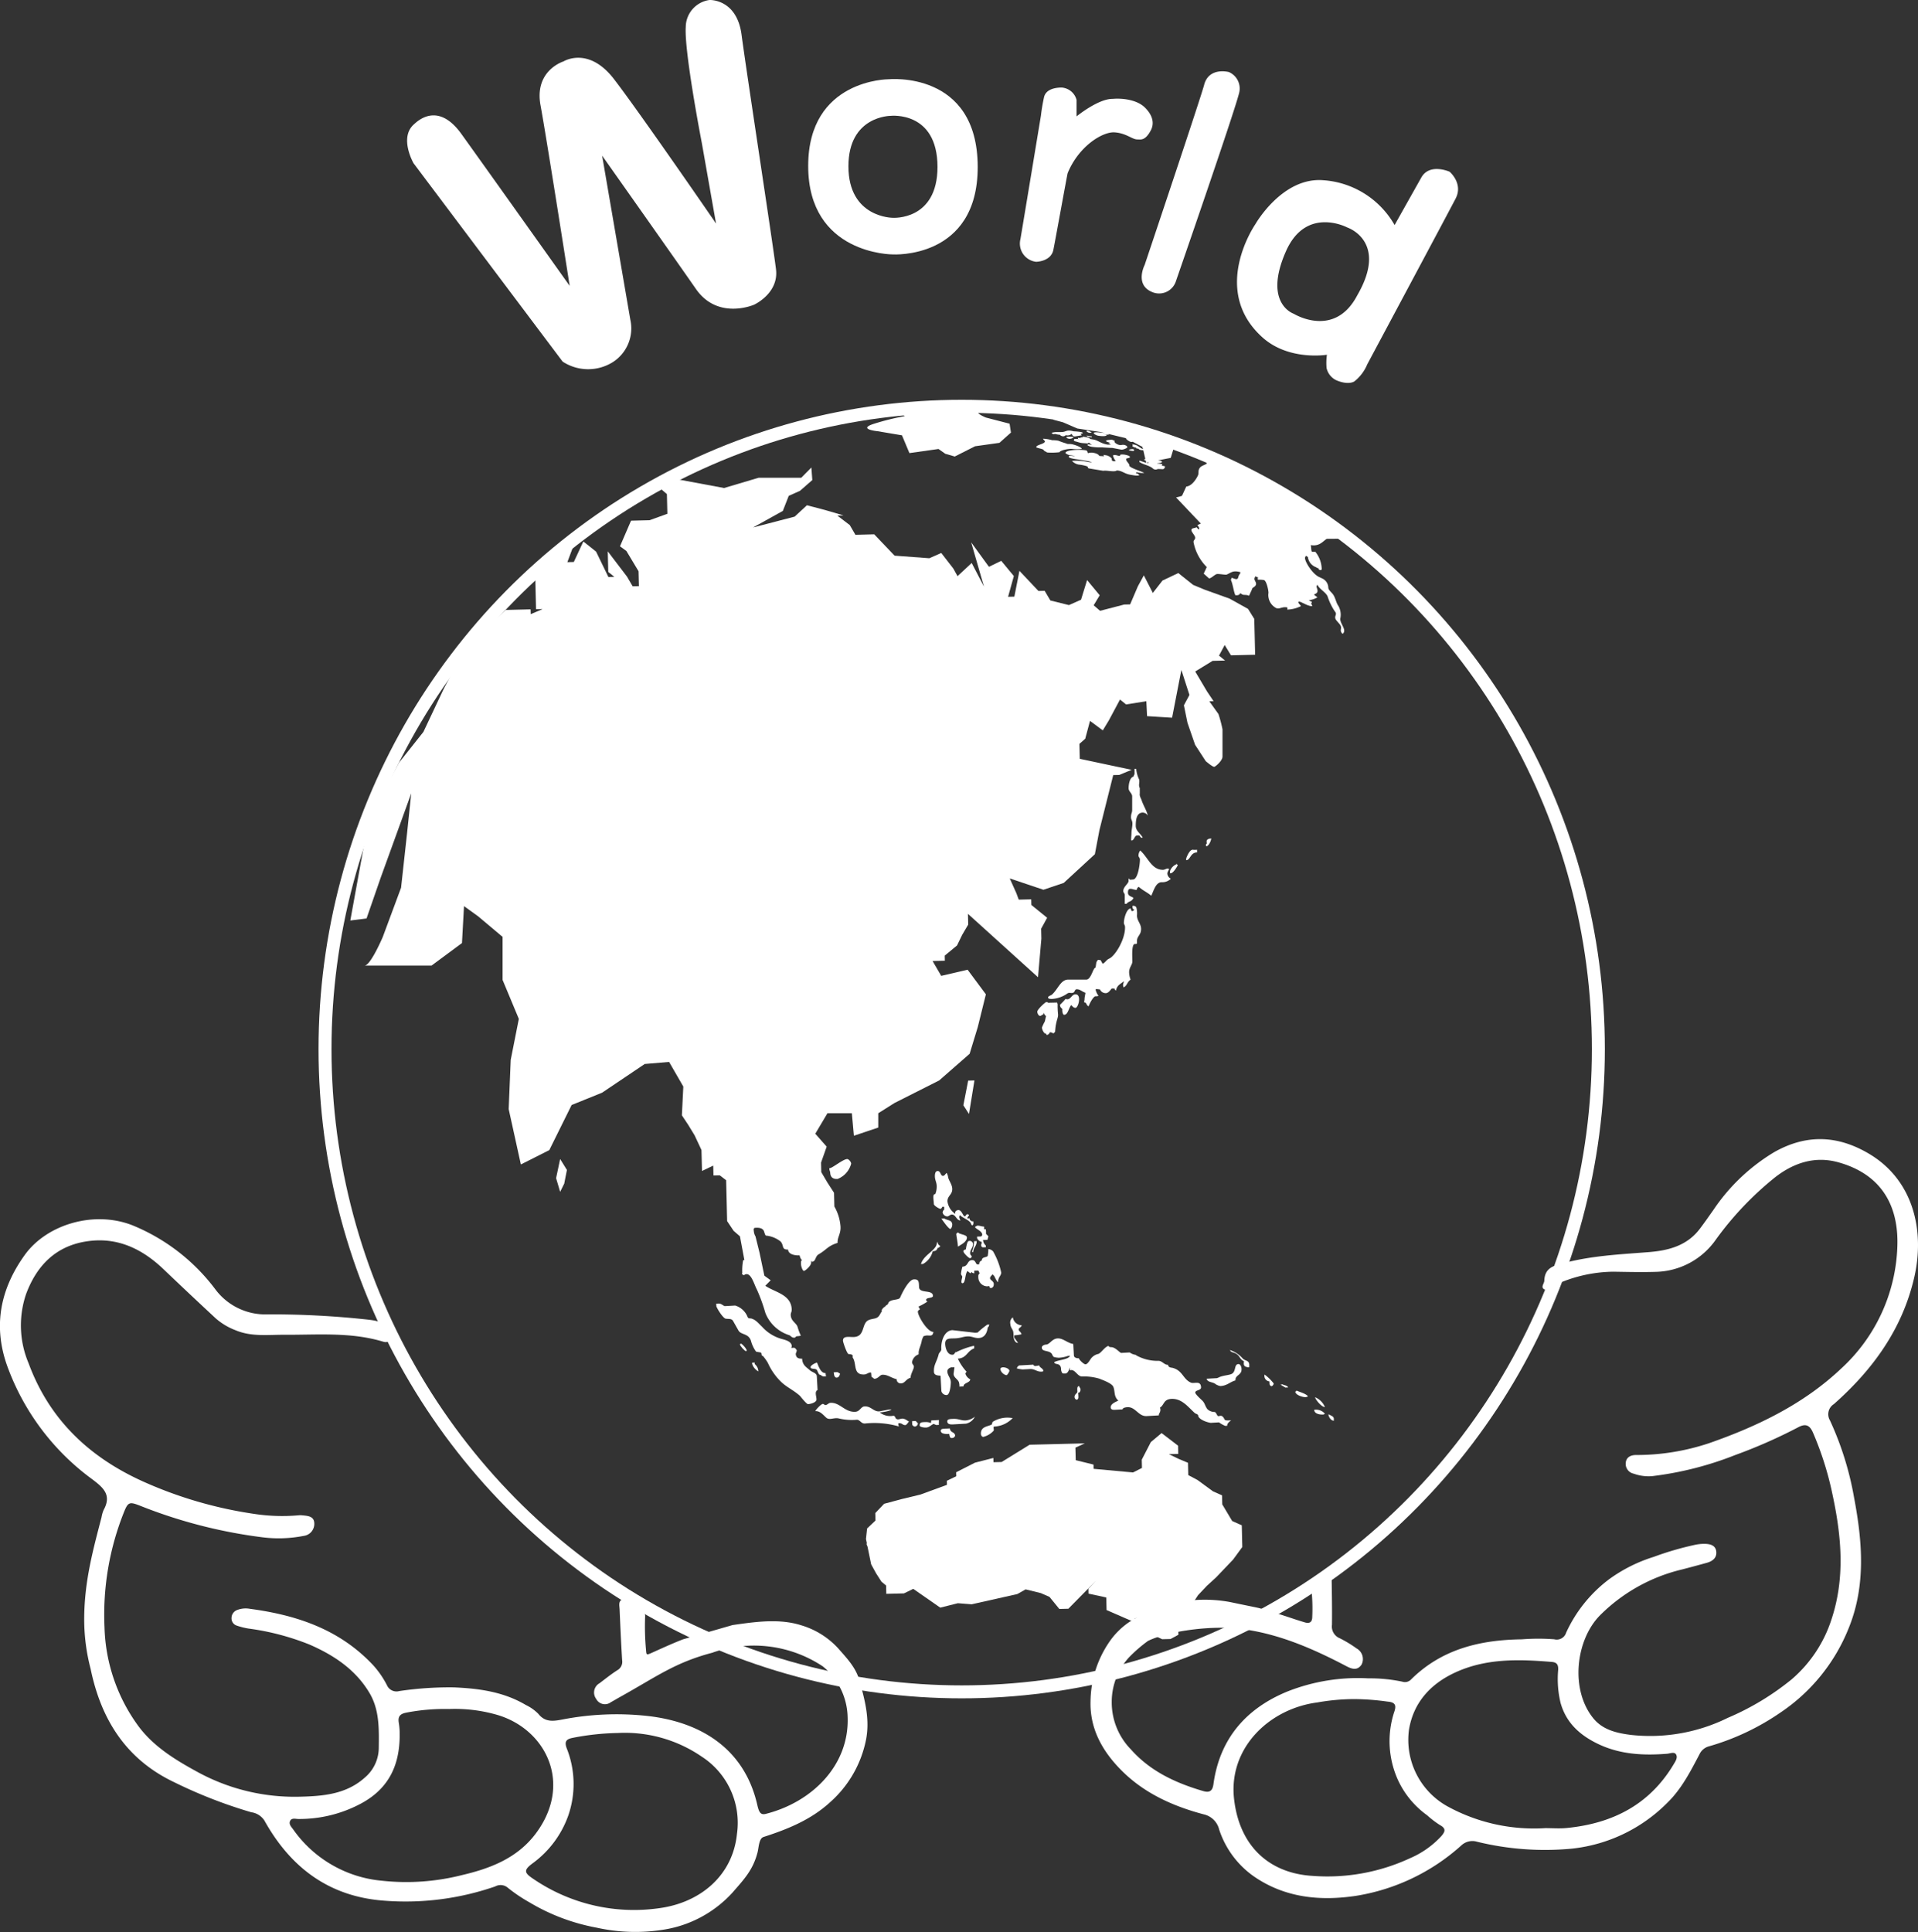<svg xmlns="http://www.w3.org/2000/svg" xmlns:xlink="http://www.w3.org/1999/xlink" width="296" height="298.135" viewBox="0 0 296 298.135">
  <rect x="0" y="0" width="296" height="298.135" fill="#333333" stroke="none"/>
  <defs>
    <clipPath id="clip-path">
      <ellipse id="SVGID" cx="98.257" cy="99.191" rx="98.257" ry="99.191" fill="#fff"/>
    </clipPath>
  </defs>
  <g id="グループ_35" data-name="グループ 35" transform="translate(735 -309.655)">
    <path id="パス_2" data-name="パス 2" d="M364.562,257.473" transform="translate(-982.587 179.246)" fill="#5c5956"/>
    <g id="グループ_1" data-name="グループ 1" transform="translate(-672.171 309.655)">
      <path id="パス_3" data-name="パス 3" d="M404.824,62.066C404.844,76.4,391.7,75.58,391.7,75.58s-13.036.034-13.036-13.651c0-13.411,12.415-13.377,12.415-13.377S404.8,47.165,404.824,62.066Zm-13.43-7.871s-6.522-.02-6.522,7.786c0,7.965,6.848,7.946,6.848,7.946s6.905.48,6.9-7.865C398.6,53.388,391.394,54.195,391.394,54.195Z" transform="translate(-316.766 -36.32)" fill="#fff"/>
      <path id="パス_4" data-name="パス 4" d="M481.958,48.328c-.206,1.082-9.208,27.9-9.208,27.9s-1.558,3.012,1.087,4.146a2.72,2.72,0,0,0,3.7-1.535s9.38-27.064,9.823-29.289a2.762,2.762,0,0,0-1.615-3.092S482.748,45.648,481.958,48.328Z" transform="translate(-358.927 -35.34)" fill="#fff"/>
      <path id="パス_5" data-name="パス 5" d="M527.491,75.088c1.288-2.289,4.375-.89,4.375-.89s2.114,1.792.939,4.1c-.8,1.569-13.663,25.631-13.663,25.631a6.5,6.5,0,0,1-1.993,2.628c-1.133.624-2.851-.223-2.851-.223a2.748,2.748,0,0,1-1.426-1.838,8.928,8.928,0,0,1,.052-2.061s-5.854.983-9.93-2.662c-8.177-7.318-1.11-17.488-1.11-17.488s4.134-7.3,10.49-6.78a13.733,13.733,0,0,1,10.994,6.917ZM506.6,86.472c-3.573,8.085,1.214,9.643,1.214,9.643s6.276,3.894,9.8-2.863c4.833-8.337-1.523-10.445-1.523-10.445S509.726,79.4,506.6,86.472Z" transform="translate(-370.973 -47.693)" fill="#fff"/>
      <path id="パス_6" data-name="パス 6" d="M441.357,55.251s-2.628,15.9-3.161,19.045a2.831,2.831,0,0,0,2.428,3.5s2.3-.031,2.657-1.855c.291-1.409,2.082-11.355,2.2-11.819,1.718-4.192,5.409-6.423,7.24-6.3s2.712,1.1,3.513,1.089c.473-.009,1.191.279,2.074-1.382s-.432-3.083-.939-3.573c-1.169-1.129-3.333-1.443-4.947-1.3-2.234-.026-5.566,2.7-5.566,2.7V52.806a2.56,2.56,0,0,0-2.3-1.9c-1.135,0-2.439.324-2.714,1.469A28.673,28.673,0,0,0,441.357,55.251Z" transform="translate(-343.544 -37.396)" fill="#fff"/>
      <path id="パス_7" data-name="パス 7" d="M296.159,50.345S308.25,67.469,310.624,70.9c3.39,4.9,8.979,2.451,8.979,2.451s3.848-1.741,3.389-5.474c-.494-4.03-4.581-30.624-5.314-36.19s-4.947-5.36-4.947-5.36a4.248,4.248,0,0,0-3.665,4.169c-.252,3.825,2.474,17.866,2.474,17.866l2.2,12.46s-11.807-17.178-15.759-22.3-7.787-2.714-7.787-2.714-4.532,1.386-3.543,6.757,4.5,27.875,4.5,27.875S278.076,52.052,274.434,46.99s-6.78-1.956-7.329-1.466c-2.314,2.061-.046,6-.046,6l23,30.6a7.187,7.187,0,0,0,7.751.084,6.177,6.177,0,0,0,2.7-6.56Z" transform="translate(-266.064 -26.328)" fill="#fff"/>
    </g>
    <ellipse id="楕円形_1" data-name="楕円形 1" cx="98.257" cy="99.191" rx="98.257" ry="99.191" transform="translate(-684.841 372.349)" fill="none" stroke="#fff" stroke-width="2"/>
    <g id="グループ_4" data-name="グループ 4" transform="translate(-684.814 372.349)">
      <g id="グループ_3" data-name="グループ 3" clip-path="url(#clip-path)">
        <g id="グループ_2" data-name="グループ 2" transform="translate(3.877 -1.424)">
          <path id="パス_8" data-name="パス 8" d="M479.72,481.626l-6.212.154,1.138.6.033,1.318,1.293.593,1.293-.032,1.211-.656-.017-.659,1.293-.032Z" transform="translate(-350.679 -292.611)" fill="#fff"/>
          <path id="パス_9" data-name="パス 9" d="M422.174,333.455l.867,1.345.842-5.176-.968.024Z" transform="translate(-327.564 -224.167)" fill="#fff"/>
          <path id="パス_10" data-name="パス 10" d="M452.834,442.845l-1.483-.666-1.529-2.567-.034-1.395-1.408-.624-2.393-1.752-1.411-.746-.047-1.9-1.483-.623-1.468-.71,1.45-.035L443,430.553l-2.543-1.944L438.8,430l-1.4,2.715.03,1.276-1.377.694-6.087-.557-.016-.659-2.742-.677-.047-1.934,1.45-.661-2.931.072-5.587.139-4.324,2.668-1.257.031-.016-.658-2.842.729-2.9,1.477.015.616-1.449.7.015.624-4.087,1.5-2.905.7-2.707.726-1.36,1.431.028,1.153-1.294,1.225-.175,1.624.166.808-.151-.192.229.575.558,2.719.784,1.424.808,1.253.714.594.031,1.28,1.467-.036,1.257-.031,1.438-.7,4.168,2.9,2.714-.684,2.133.167,7.051-1.582,1.273-.723,2.351.578,1.336.585,1.517,1.863,1.392-.035,4.315-4.385-1.227,1.307.018.745,2.742.592.032,1.275.016.668,4.372,1.905-.014-.616,2.712-.727,1.466.623,1.466-.036,2.842-.731-.017-.736,1.289-1.976,1.358-1.44,1.434-1.312,2.62-2.746,1.419-1.937-.035-1.4Z" transform="translate(-315.256 -268.738)" fill="#fff"/>
          <path id="パス_11" data-name="パス 11" d="M368.268,407c-.028-.5-.314-1.178.167-1.406-.06-1.092-.082-1.491-.118-2.133-.028-.5-.722-.609-1.037-.891-.57-.515-1.175-.782-1.233-1.823-.542.031-.945-.1-.981-.743l.169-.508c-.108-.193-.269-.434-.467-.423l-.394.023c0-.051.089-.207.086-.254-.041-.745-.893-.947-1.644-1.153a6.328,6.328,0,0,1-2.966-1.878c-.52-.469-.9-1.045-1.65-1.252-.2-.039-.443.025-.555-.217a2.982,2.982,0,0,0-1.924-1.786l-1.626.091c-.4-.177-.518-.421-1.009-.393l-.293.016.022.4c.174.489,1.039,1.835,1.438,1.911.447.076.934-.052,1.158.386l.817,1.446c.384.678,1.5.414,1.912,1.539a5.162,5.162,0,0,0,.784,1.7c.155.09.747.106.8.2.106.145.025.447.171.439s.8.952.906,1.2a9.532,9.532,0,0,0,2.086,2.921c.937.846,1.844,1.2,2.83,2.086.052.048,1.009,1.288,1.254,1.274C367.322,407.747,368.3,407.54,368.268,407Z" transform="translate(-296.324 -252.366)" fill="#fff"/>
          <path id="パス_12" data-name="パス 12" d="M389.243,396.975c.248.036.545.02.655.263,0,.047-.036.2-.034.251.694.958,0,2.739,1.822,2.637.4-.023.624-.332,1.02-.3.061.2.041.743.14.737.147-.008.26.237.406.228.593-.032.808-.594,1.2-.616.838-.047,1.413.521,2.21.672a.631.631,0,0,0,.679.661c.639-.036.7-.639,1.483-.881-.03-.547.517-1.325.5-1.722-.014-.248-.265-.333-.284-.681a1.547,1.547,0,0,1,1.02-1.2c-.047-.846.33-1.166.516-2.275l.219-.51a1.758,1.758,0,0,1,.487-.125c.542-.031.948.2,1.056-.558-.888.049-2.355-2.36-2.4-3.105-.008-.148.183-.307.327-.366-.056-.148-.164-.29-.222-.436a9.251,9.251,0,0,0,1.389-.778c-.1.006-.205-.136-.211-.237-.025-.447,1.074-.208,1.049-.656-.055-.995-2.087-.283-2.146-1.325-.041-.745.028-1.248-.806-1.2-.788.045-1.765,1.994-2.117,2.81-.174.409-1.322.224-1.739.7-.091.107-.128.358-.271.414-.243.113-.187.212-.473.376,0,0-.52.426-.312.617-.373.419-.346.915-1.074,1.108-.536.128-1.029.156-1.353.524-.652.733-.369,2.26-1.894,2.346-.692.039-1.742-.249-1.7.594C388.4,395.179,388.994,396.938,389.243,396.975Z" transform="translate(-312.351 -249.301)" fill="#fff"/>
          <path id="パス_13" data-name="パス 13" d="M417.242,400.266c.835-.047,1.169-.264,1.859-.3.642-.036,1.1.288,1.742.252.985-.055,1.283-.921,1.389-1.674.146-.009.182-.259.223-.41l-.3.016a13.283,13.283,0,0,0-1.511,1.23l-.4.022-3.478-.4c-1.279.072-1.779,1.741-1.713,2.936.017.3-.365.569-.4.77-.281,1.161-.8,1.639-.737,2.733.032.6.723.558,1.02.592.044.792.1,1.837.131,2.384a.81.81,0,0,0,.824.6c.542-.031.642-1.781.628-2.03-.035-.645-.5-.969-.533-1.613-.019-.349.361-.618.705-.639a1.046,1.046,0,0,0,.393-.021l-.139,1.055c.036.644.838.849.873,1.5a1.389,1.389,0,0,1,.024.447l.639-.036c-.03-.548,1.056-.558,1.026-1.1a1.439,1.439,0,0,1-.74-.855c-.005-.1.139-.209.183-.31a7.679,7.679,0,0,1-1.345-2.016c1.377-.078,1.414-1.177,2.528-1.589l-.022-.4a12.214,12.214,0,0,0-2.9,1.06l.088-.2c-.185.259-.219.511-.514.527-.739.042-1.086-.885-1.128-1.63C415.605,400.159,416.4,400.313,417.242,400.266Z" transform="translate(-323.846 -255.015)" fill="#fff"/>
          <path id="パス_14" data-name="パス 14" d="M393.505,423.765c-.058-.146-.174-.489-.028-.5.591-.034.561.318,1.053.29.1-.006.423-.374.511-.577-.351-.132-.359-.28-.81-.4s-.826.292-1.189-.035c-.106-.094-.124-.441-.417-.424a2.62,2.62,0,0,1-2.1-.532c.1.045,1.767-.2,1.8-.449l-.392.022-1.466.281c-.885.05-1.278-.827-2.262-.771-.591.034-.7.789-1.435.831-1.625.092-2.352-1.464-3.829-1.381-.3.017-.476.327-.772.343-.146.008-.257-.184-.4-.177-.3.017-1.133.96-1.173,1.114.738-.042,1.164.53,1.683,1s1.231-.069,1.983.137a8.614,8.614,0,0,0,2.727.195c.492-.028.674.611,1.265.578A13.73,13.73,0,0,1,393.505,423.765Z" transform="translate(-308.84 -264.916)" fill="#fff"/>
          <path id="パス_15" data-name="パス 15" d="M421.912,424.01a2.683,2.683,0,0,1-1.4.577c-.739.041-1.1-.286-1.988-.236-.343.02-.887,0-.866.4.031.547.764.456,1.111.436l1.77-.1A1.975,1.975,0,0,0,421.912,424.01Z" transform="translate(-325.531 -266.667)" fill="#fff"/>
          <path id="パス_16" data-name="パス 16" d="M412.873,424.944l-1.181.066c.008.148-.036.249-.028.4a2.179,2.179,0,0,0-.946-.148c-.442.025-.838,0-.807.544.011.2.608.318,1,.3.489-.028.668-.339,1.15-.564l.406.174.443-.025C412.813,425.594,412.9,425.34,412.873,424.944Z" transform="translate(-322.042 -267.088)" fill="#fff"/>
          <path id="パス_17" data-name="パス 17" d="M417.238,427.306l-.493.028c-.343.02-.94-.047-.919.348.028.5.819.5,1.311.476.009.15.084.645.331.631.05,0,.147-.008.2-.011.147-.009.384-.223.376-.371C418.008,427.812,417.276,428,417.238,427.306Z" transform="translate(-324.706 -268.152)" fill="#fff"/>
          <path id="パス_18" data-name="パス 18" d="M408.218,425.229l-.443.025c.008.148.019.346.027.5s.266.333.412.325a.531.531,0,0,0,.465-.524C408.478,425.461,408.464,425.215,408.218,425.229Z" transform="translate(-321.081 -267.216)" fill="#fff"/>
          <path id="パス_19" data-name="パス 19" d="M428.922,424.9c-.092.106-.075.4-.222.461-.725.292-1.66.345-1.6,1.437.012.2.173.44.371.429a3.2,3.2,0,0,0,1.577-.937c.138-.157-.136-.639.112-.653a4.213,4.213,0,0,0,2.84-1.307A4.32,4.32,0,0,0,428.922,424.9Z" transform="translate(-329.782 -266.767)" fill="#fff"/>
          <path id="パス_20" data-name="パス 20" d="M454.3,415.923c-.019-.349-.108-.145-.227-.535-.343.069-.268.513-.25.859.018.3-.472.376-.445.873.008.148.172.391.318.383.4-.023.266-.564.238-1.06C454.184,416.428,454.319,416.219,454.3,415.923Z" transform="translate(-341.616 -262.785)" fill="#fff"/>
          <path id="パス_21" data-name="パス 21" d="M432.565,410.47a1.234,1.234,0,0,0,.937.894c.15-.008.462-.573.457-.672C433.932,410.194,432.533,409.875,432.565,410.47Z" transform="translate(-332.243 -260.425)" fill="#fff"/>
          <path id="パス_22" data-name="パス 22" d="M439.76,409.4l-2.218.125c-.093.1-.332.218-.318.466a6.289,6.289,0,0,0,.895.149l1.134-.064c.686-.039,1.058.439,1.747.4.1,0,.3-.016.29-.116-.022-.4-.567-.467-.638-.861l-.147.059C440.213,409.572,439.876,409.742,439.76,409.4Z" transform="translate(-334.341 -260.088)" fill="#fff"/>
          <path id="パス_23" data-name="パス 23" d="M437.1,397.343a1.422,1.422,0,0,1-1.354-1.221.984.984,0,0,0-.388,1.019c.036.645.443.824.472,1.371.028.5.02.346.035.644s.2.935.691.908c-.265-.335-.372-.525-.588-.815l-.02-.347a6.417,6.417,0,0,0,1.129-.164c-.072-.394-.421-.474-.434-.721C436.628,397.717,437.117,397.641,437.1,397.343Z" transform="translate(-333.499 -254.11)" fill="#fff"/>
          <path id="パス_24" data-name="パス 24" d="M493.073,414.963a.954.954,0,0,0-.079-.077l-.016-.01Z" transform="translate(-359.446 -262.555)" fill="#fff"/>
          <path id="パス_25" data-name="パス 25" d="M494.913,411.762c-.049-.894,1-.756.938-1.8-.017-.3-.19-.737-.483-.721-.692.039-.335,1.116-1.005,1.5-.431.225-1.172.217-1.9.5,0,0-.432.226-.534.181l-1.476.083c.16.555.841.478,1.293.758a.914.914,0,0,0,.092.068l-.016-.014.032.025a1.878,1.878,0,0,0,.734.29C493.627,412.582,494.039,412.01,494.913,411.762Z" transform="translate(-358.311 -260.019)" fill="#fff"/>
          <path id="パス_26" data-name="パス 26" d="M464.342,406.569c-.251-.035-.646-.064-.668-.461-.592.034-.924-.645-1.515-.611a6.8,6.8,0,0,1-3.4-.85l0-.054c-.03,0-.07-.014-.113-.023a1.62,1.62,0,0,1-.141-.113l.12.108a2.139,2.139,0,0,1-.875-.365l-1.328.074c-.306-.131-.732-.706-1.334-.871-.147-.042-.54.03-.6-.215-.583.134-1.126,1.061-1.56,1.235a1.956,1.956,0,0,0-1.147.71c-.092.106-.494.876-.838.895-.293.017-1.029-.74-1.039-.935-.443.025-.746-.16-.761-.408-.022-.4-.06-1.092-.1-1.789-.9-.149-1.58-.908-2.418-.861-.888.05-1.185.915-1.776.948-.293.017-.678.187-.661.487.038.694,1.2.331,1.584,1.008.058.145.169.389.321.43a3.475,3.475,0,0,0,.7.109,4.75,4.75,0,0,0,1.415-.279l.345-.02c-.313.615-1.794.6-2.463.987.12.391.652.163.918.545s.032.6.308,1.081c.057.145.352.128.5.12.393-.021.562-.529.687-.934l.025.446c.775-.293,1.142.983,1.88.941a8.46,8.46,0,0,1,2.685.348c.506.22,1.914.688,2.144,1.274.286.731.031,1.443.758,2.1-.287.164-1.208.466-1.175,1.063.022.4.464.372.808.352l1.033-.058c-.014-.249.525-.329.725-.34,1.277-.073,1.705,1.447,2.988,1.375l1.87-.106c-.02-.345.413-.569.18-1.2.669-.387.521-1.278,1.751-1.346,1.623-.091,2.588,1.251,3.627,2.19.1.092.5.172.513.369.03.546,1.191,1.031,1.938,1.137l1.28-.073a4.753,4.753,0,0,0,.968.545l.295-.016c-.019-.35.313-.617.6-.832-.15-.041-.882.1-1-.142-.11-.194-.224-.485-.525-.57-.2-.039-.484.178-.6-.067-.108-.19-.274-.531-.423-.522a1.594,1.594,0,0,1-1.109-.436c-.427-.573-.347-.927-.867-1.4-.1-.095-.987-.893-1-1.139-.025-.447.921-.3.891-.848-.06-1.092-1.065-.489-1.57-.71C465.967,408.32,465.942,406.977,464.342,406.569Z" transform="translate(-337.472 -256.77)" fill="#fff"/>
          <path id="パス_27" data-name="パス 27" d="M500,407.573c-.038-.7-.572-.566-.989-.939a4.492,4.492,0,0,0-2-1.335c.171.39.511.321.92.544.661.363.592.916,1.25,1.179-.072.5-.053.849.544.916.1.095.2-.011.293-.018C499.969,407.823,500.007,407.673,500,407.573Z" transform="translate(-361.264 -258.242)" fill="#fff"/>
          <path id="パス_28" data-name="パス 28" d="M506.727,412.183a.85.85,0,0,0,.747,1.057c.008.15.013.247.021.4s.169.34.318.332.329-.269.321-.418A7.111,7.111,0,0,0,506.727,412.183Z" transform="translate(-365.631 -261.342)" fill="#fff"/>
          <path id="パス_29" data-name="パス 29" d="M525.507,424.027c-.021-.4-.422-.475-.828-.7-.035.3.352,1.025.845,1C525.472,424.23,525.513,424.127,525.507,424.027Z" transform="translate(-373.72 -266.36)" fill="#fff"/>
          <path id="パス_30" data-name="パス 30" d="M520.66,422.093c.034.6.833.754,1.425.72.05,0,.19-.11.238-.114A1.756,1.756,0,0,0,520.66,422.093Z" transform="translate(-371.911 -265.801)" fill="#fff"/>
          <path id="パス_31" data-name="パス 31" d="M522.429,420.059a2.8,2.8,0,0,0-1.515-1.511C520.986,418.944,521.936,420.087,522.429,420.059Z" transform="translate(-372.025 -264.208)" fill="#fff"/>
          <path id="パス_32" data-name="パス 32" d="M515.538,416.671l-.092.154-.1.005c.03.544,1.185.88,1.579.858a.938.938,0,0,0,.386-.12C517,417.135,515.995,416.892,515.538,416.671Z" transform="translate(-369.519 -263.363)" fill="#fff"/>
          <path id="パス_33" data-name="パス 33" d="M511.435,414.79l-.251-.137A1.762,1.762,0,0,0,511.435,414.79Z" transform="translate(-367.644 -262.454)" fill="#fff"/>
          <path id="パス_34" data-name="パス 34" d="M511.444,414.9c0,.05-.191.062-.241.064l.763.455.445-.024C512.141,415.036,511.86,415.092,511.444,414.9Z" transform="translate(-367.653 -262.566)" fill="#fff"/>
          <path id="パス_35" data-name="パス 35" d="M425.73,376.963a5.718,5.718,0,0,1-.1,1.044c-.125.266-.941.124-.917.729a.5.5,0,0,0-.382.577l-.269.01c-.316.013-.252-.683-.836-.66-.81.03-.548.973-1.494,1.01a5.453,5.453,0,0,0-.227,1.135c.007.129.191.3.2.424,0,.174-.323,1.01.036,1,.495-.019.351-1.443.782-1.893a2.094,2.094,0,0,0,.465.372,1.317,1.317,0,0,0,.128-.221.549.549,0,0,0,.46.2,1.077,1.077,0,0,1-.016-.389l.63-.024c.049.128.145.3.2.426a.537.537,0,0,0-.206.527,1.4,1.4,0,0,0,1.226,1.469.792.792,0,0,0,.448-.061c0,.13.1.343.239.338.313-.012.484-.278.471-.625-.019-.477-.563-.586-.575-.888-.009-.26.213-.354.383-.621.094.125.233.207.283.335l-.031-.1c.091.238.448.957.607.988-.031-.734.5-1.014.48-1.49a11.367,11.367,0,0,0-1.246-3.246A1.069,1.069,0,0,0,425.73,376.963Z" transform="translate(-327.264 -245.483)" fill="#fff"/>
          <path id="パス_36" data-name="パス 36" d="M410.269,378.348l.315-.012a3.055,3.055,0,0,0,1.5-1.964c.361-.014.672-.113.745-.505.227-.009.267-.14.441-.278-.186-.165-.414-.245-.431-.676-.13.135-.123.351-.2.571C412.179,376.455,410.67,377.034,410.269,378.348Z" transform="translate(-322.204 -244.56)" fill="#fff"/>
          <path id="パス_37" data-name="パス 37" d="M413.832,360.145c.009.26.837.748,1.018.741.135,0,.218-.182.3-.316l.269-.011.016.433a.632.632,0,0,0-.249.485.8.8,0,0,0,.7.581c.269-.01.439-.276.71-.288.629-.024.709.926,1.339.9-.148-.34-.287-.509-.075-.819.285.379,1.377.726,1.665,1.234.05.128.1.343.237.338.092,0,.175-.18.17-.266,0-.13-.007-.217-.012-.346a.522.522,0,0,1-.6-.5c-.087.046-.311.1-.313.011-.01-.215.215-.267.25-.529-.089,0-.184-.078-.273-.076-.178.007-.213.311-.394.319-.269.009-.441-.981-.981-.96-.272.009-.488.192-.481.366,0,.043,0,.173.007.216a2.732,2.732,0,0,1-1.2-1.9c-.035-.909.771-1.025.736-1.977-.029-.736-.635-1.362-.657-1.924,0-.087-.1-.212-.1-.3,0-.042-.1-.169-.1-.212-.177.093-.3.445-.568.455-.406.017-.344-.766-.837-.747-.361.014-.434.45-.418.882.022.519.258.858.279,1.376a3.071,3.071,0,0,1-.223,1.307C413.59,358.551,413.8,359.453,413.832,360.145Z" transform="translate(-323.774 -235.618)" fill="#fff"/>
          <path id="パス_38" data-name="パス 38" d="M426.824,370.517c-.358.014-.634-.149-.995-.135-.134.005-.264.141-.4.188.1.343,1.1.607,1.124,1.213,0,.086-.125.264-.215.268l-.584.023.012.259c.047.128.379.548.693.537l.009.259c-.17.266-.066.609.247.6.137-.007.272-.011.406-.016l-.01-.26a1.342,1.342,0,0,1-.438-.849l.677-.027a5.2,5.2,0,0,0,.158-.569,2.783,2.783,0,0,1-.375-.375,3.164,3.164,0,0,0-.028-.692c-.089,0-.18.008-.269.01A1.391,1.391,0,0,0,426.824,370.517Z" transform="translate(-329.032 -242.519)" fill="#fff"/>
          <path id="パス_39" data-name="パス 39" d="M420.654,372.464c-.063-.062-.149-.139-.209-.136-.089,0-.262.141-.262.227.016.388.226,1.2.257,1.94.393-.275,1.412-.7,1.384-1.44C421.812,372.73,421.024,372.616,420.654,372.464Z" transform="translate(-326.668 -243.396)" fill="#fff"/>
          <path id="パス_40" data-name="パス 40" d="M422.966,374.707c-.224.052-.408,1.141-.4,1.271-.134.006-.4.146-.394.275.009.3.848,1.094,1.03,1.086.09,0,.264-.139.259-.226-.009-.26-.228-.164-.245-.554-.019-.518.462-.884.442-1.4A.5.5,0,0,0,422.966,374.707Z" transform="translate(-327.563 -244.451)" fill="#fff"/>
          <path id="パス_41" data-name="パス 41" d="M424.553,376.4l.224-.009c-.026-.649.551-.887.521-1.666l-.4.016A4.972,4.972,0,0,1,424.553,376.4Z" transform="translate(-328.636 -244.476)" fill="#fff"/>
          <path id="パス_42" data-name="パス 42" d="M417.376,369.991c.182-.008.386-.537.283-.879-.156-.514-.646-.407-1.2-.733l-.45.017S417.107,370,417.376,369.991Z" transform="translate(-324.789 -241.618)" fill="#fff"/>
          <path id="パス_43" data-name="パス 43" d="M387.915,352.4c-.016-.3-.386-.724-.632-.711-.641.036-2.243,1.371-2.639,1.393-.246.013.025.447.041.744.036.647.4.975,1.137.933A3.456,3.456,0,0,0,387.915,352.4Z" transform="translate(-310.619 -234.103)" fill="#fff"/>
          <path id="パス_44" data-name="パス 44" d="M380.293,410.019c.058.146.285.682.384.676.2-.011.362.279.656.262l.345-.019a1.736,1.736,0,0,1-.077-.494c-.689.038-1.037-.888-1.323-1.62-.341.07-1.013.455-1,.7C379.3,409.926,380.075,409.631,380.293,410.019Z" transform="translate(-308.249 -259.829)" fill="#fff"/>
          <path id="パス_45" data-name="パス 45" d="M386.25,412.35c.3-.017.475-.327.509-.628-.152-.042-.309-.232-.456-.224l-.492.028c-.049,0,.011.2.013.248C385.838,412.023,385.957,412.366,386.25,412.35Z" transform="translate(-311.182 -261.034)" fill="#fff"/>
          <path id="パス_46" data-name="パス 46" d="M363.261,408.811l-.395.022.011.2a2.015,2.015,0,0,0,.953,1.142,1.49,1.49,0,0,0-.555-1.119C363.274,409.032,363.263,408.859,363.261,408.811Z" transform="translate(-300.859 -259.824)" fill="#fff"/>
          <path id="パス_47" data-name="パス 47" d="M359.591,403.493l-.243.114.049,0c.066.3.751,1.056.945,1.046C360.739,404.627,359.9,403.677,359.591,403.493Z" transform="translate(-299.275 -257.429)" fill="#fff"/>
          <path id="パス_48" data-name="パス 48" d="M442.933,309.1c0,.3.223.656.451.656.133,0,.313-.239.537-.239a.4.4,0,0,1-.036-.184l.109.024a.565.565,0,0,0,.289.4l-.182.836a7.287,7.287,0,0,0-.45.954c0,.239.269.955.632.955v-.358c0,.179,0,.536.133.536.189,0,.353-.168.494-.43a.555.555,0,0,0,.165.049,1.03,1.03,0,0,1,.34.158l.261-.238s.079-.949.13-1.107a8.87,8.87,0,0,1,.209-.87,2.69,2.69,0,0,0,.13-.633l-.052-.606-.026-.58v-.5l-.079-.237-1.149.026-.149.037a.689.689,0,0,0-.364-.138C444.192,307.606,442.933,308.738,442.933,309.1Z" transform="translate(-336.912 -214.253)" fill="#fff"/>
          <path id="パス_49" data-name="パス 49" d="M449.944,308.6c.584,0,.675-.954,1.08-1.491.136.06.316.418.674.418.45,0,.988-2.088,0-2.088-.629,0-.765,1.014-1.529.715a12.1,12.1,0,0,1-.854.895c0,.3.091.418.36.656C449.629,308,449.72,308.6,449.944,308.6Z" transform="translate(-339.786 -213.275)" fill="#fff"/>
          <path id="パス_50" data-name="パス 50" d="M455.361,288.76c-.439.195-.587.621-.987.774l-.309-.557-.418-.052-.234.368-.126.84c-.4.015-.673,1.848-1.433,1.848h-2.791c-1.168,0-1.573,1.49-2.518,2.327-.181.118-.586.238-.586.417,0,.238.316.238.632.238a4.562,4.562,0,0,0,2.338-.834c.36-.239.629.058.989-.179.135-.06.181-.478.449-.478.541,0,.809.36,1.351.538,0,.238-.135.655-.135,1.014,0,.178-.134.477,0,.477.317,0,.271.476.629.6.225-.6.764-1.55,1.08-1.55a1.159,1.159,0,0,0,.45-.06,2.6,2.6,0,0,1-.45-.953.5.5,0,0,1,0-.056l.167-.044.506.06a.964.964,0,0,0,.9.575c.36,0,.632-.358.9-.715h.45c0,.118.136.3.225.3.179-.834.584-.894,1.215-1.431-.045.417-.227.475-.045.953.541-.237.541-.833,1.079-1.192a3.644,3.644,0,0,1-.225-1.133c0-.776.5-1.133.5-1.671,0-.654-.136-2.5.315-2.684.136-.058.27.06.4-.119v-.357c0-.776.632-.9.632-1.85,0-.834-.632-1.252-.632-2.088a3.6,3.6,0,0,0-.088-1.193c-.045-.178-.225-.3-.538-.3-.137,0-.046.538.088.538.044,0,.089.058.135.058-.542.6-.5-.178-.585-.178-.584,0-1.034,1.491-1.034,2.207,0,.3.18.3.18.715C457.836,285.838,456.307,288.343,455.361,288.76Z" transform="translate(-338.274 -202.087)" fill="#fff"/>
          <path id="パス_51" data-name="パス 51" d="M467.882,269.845c-.091.418-.809.835-.809,1.491,0,.238.225.359.225.6v1.373h.27c.359-.478.718-.24,1.079-.9-.179-.239-.856-.239-.856-.835,0-1.013.769-.417,1.35-.417a.643.643,0,0,1,.318-.478c.764.656,1.213.776,1.931,1.373.362-.716.677-2.088,1.62-2.088a1.806,1.806,0,0,0,1.4-.536.984.984,0,0,1-.539-.776c0-.3.178-.417.268-.716-.268-.238-.584.119-.945.119-1.754,0-2.293-1.909-3.508-2.982a1.358,1.358,0,0,0-.268.776c0,.239.223.357.223.6,0,.776-.314,3.1-1.077,3.1-.137,0-.318.061-.45,0l.088.119a2.163,2.163,0,0,1-.315-.3Z" transform="translate(-347.782 -195.101)" fill="#fff"/>
          <path id="パス_52" data-name="パス 52" d="M481.967,268.765l.067.07a.427.427,0,0,1,.068-.013Z" transform="translate(-354.488 -196.763)" fill="#fff"/>
          <path id="パス_53" data-name="パス 53" d="M480.261,269.775c-.089.18-.135.537,0,.537.406,0,.945-.893,1.125-1.252l-.158-.167A1.8,1.8,0,0,0,480.261,269.775Z" transform="translate(-353.682 -196.821)" fill="#fff"/>
          <path id="パス_54" data-name="パス 54" d="M486.4,265.275v-.418a2.514,2.514,0,0,1-.674,0c-.542,0-.992,1.311-.992,1.311,0,.06-.045.3,0,.3C485.364,266.467,485.364,265.275,486.4,265.275Z" transform="translate(-355.724 -195.003)" fill="#fff"/>
          <path id="パス_55" data-name="パス 55" d="M490.339,262.545c-.091,0-.091.358,0,.358.359,0,.72-.836.766-1.193-.092,0-.63,0-.721.357C490.339,262.247,490.476,262.545,490.339,262.545Z" transform="translate(-358.228 -193.587)" fill="#fff"/>
          <path id="パス_56" data-name="パス 56" d="M470.184,243.77a4.575,4.575,0,0,1-.442-1.627h-.257v.743c0,.176-.144.247-.144.458-.552.107-.771,1.061-.771,1.8,0,.53.549.743.549,1.273v2.086c0,.424-.182.565-.182,1.1,0,.424.219.495.219.991,0,.53-.147.954-.147,1.59,0,.176-.109,1.025,0,1.025.441,0,.441-.779.88-.779h.367c.037.142.22.39.367.355a.393.393,0,0,0,.112-.035c-.293-.6-1.064-.99-1.064-1.8,0-.919.109-2.05,1.1-2.05a.985.985,0,0,1,.769.46c-.22-.848-.7-1.555-.991-2.439-.072-.212-.33-.6-.256-.955v-.848C470.037,244.618,470.33,244.264,470.184,243.77Z" transform="translate(-348.456 -184.776)" fill="#fff"/>
          <path id="パス_57" data-name="パス 57" d="M307.838,354.635l.627,2.109.627-1.265.418-2.11-1.045-1.687Z" transform="translate(-276.081 -234.099)" fill="#fff"/>
          <path id="パス_58" data-name="パス 58" d="M389.573,180.915l-.958-1.541-2.849-1.585L381.9,176.4l-1.77-.738-2.282-1.821L375.408,175l-1.489,1.91L372.53,174.2l-.916,1.679-1.2,2.8-.921.022-3.715.967-.99-.85.931-1.547-1.946-2.349-.935,3.036-1.868.828-2.863-.711-.879-1.491-.961.024-2.933-3.109-.786,3.983-.969.024.891-3.2-1.945-2.35-1.9.921-2.738-3.769,1.971,6.826-1.893-3.647-2.187,2.033-.651-1.18-1.858-2.4-1.841.817-5.365-.4-3.143-3.293-2.9.073-.871-1.5-1.925-1.466.968-.024-2.918-.851-2.738-.715-1.894,1.753-6.425,1.674,4.6-2.553.913-2.329,1.737-.775,1.9-1.662-.143-1.933-1.566,1.582h-6.582l-5.327,1.581-7.927-1.478-1.888,1.561.991.859.037,1.513.036,1.523-2.749.992-2.856.071-1.706,3.955.985.717,1.88,3.134.056,2.294-.969.023-.871-1.491L289.8,170.49l.077,3.178.939.76-.92.023L288,170.535l-1.968-1.567-1.473,3.166-.994.025.57-1.528.909-2.421-2.75.851-1.846,1.661-1.831,4.009.037,1.512.078,3.178.959-.024-.01.036-1.773.75-.018-.742-.958.024-2.859.07-6.456,6.163-3.134,6.011-3.134,6.644-3.761,4.745-4.7,8.859-2.821,15.5,2.507-.316,2.194-6.327,4.7-12.971-.627,6.011-.94,8.542-2.821,7.593s-1.88,4.429-2.82,4.429H262.6l4.7-3.48.314-5.7,2.193,1.582,3.761,3.164v6.644l2.507,6.011-1.253,6.327-.313,7.594,1.88,8.542,4.388-2.215,3.447-6.96,4.7-1.9,6.58-4.428,3.761-.318,2.194,3.8-.221,4.436.993,1.5.971,1.591,1.061,2.27.041,1.665.038,1.564,1.734-.826.037,1.524.969-.024.987.758.021.872.055,2.254.04,1.656.037,1.522,1,1.5.978.85.684,3.662-.087.005-.1.005a8.344,8.344,0,0,0-.142,1.9c.005.1-.083.3.016.3.459.274.149-.007.641-.035.785-.045,1.229,1.726,1.613,2.4A26.438,26.438,0,0,1,314.119,288a5.84,5.84,0,0,0,3.646,3.433c.3.084.37.428.863.4.146-.009.182-.21.332-.217a3.98,3.98,0,0,0,.638-.087,9.5,9.5,0,0,1-.524-1.416c-.229-.583-.983-.843-1.033-1.737-.024-.447.172-.458.145-.954-.125-2.278-2.59-2.583-4.079-3.6l.835-.846-.975-.707-.749-3.564-.627-2.531-.048-.061a2.059,2.059,0,0,1-.2-.676c-.014-.25-.13-.541.263-.563.542-.03,1.139.036,1.316.574,0,0,.182.637.282.631a4.3,4.3,0,0,1,2.219.872c.622.563.123,1.339,1.2,1.278.041.745,1.039.938,1.78.9.06.246.182.638.384.726-.191.109-.18.309-.158.707.016.3.251.981.447.97s1.14-.812,1.113-1.308c0-.049-.014-.249-.03-.546.008.149.025.446.174.438.588-.032.448-.821,1.021-1.153,1.245-.718,1.363-1.273,2.915-1.759-.049-.895.516-1.375.453-2.518a7.355,7.355,0,0,0-.95-3.1l-.052-2.114-1-1.54-.969-1.643-.035-1.472.868-2.46-1.756-2,1.88-3.164h3.761l.314,3.48,3.761-1.266V257.2l2.507-1.582,6.895-3.48,4.7-4.113,1.254-4.114,1.254-5.061-2.821-3.8-4.074.949-1.329-2.29,1.891-.047-.018-.782,1.9-1.572.792-1.635.931-1.588-.04-1.655,10.813,9.779.52-5.97-.017-.731-.019-.782.927-1.69-2.435-1.977-.021-.872-1.929.048-.366-.992-1.023-2.28,5.2,1.748,3.134-1.054,4.805-4.43.7-3.7,2.132-8.51.931-.023,1.906-.789-8-1.7-.057-2.3.9-.8.737-2.751,1.973,1.465.932-1.537,1.723-3.224.939.759,3.127-.5.112,2.306,3.862.24,1.431-7.371,1.246,3.862-.854,1.595.549,2.689,1.175,3.4,1.646,2.531s1.1.95,1.332.87,1.253-.949,1.253-1.582v-4.192a19.607,19.607,0,0,0-.627-2.373l-1.408-1.961.66-.016-1.009-1.5-1.826-3.083,2.683-1.643,1.925-.047-.938-.76.88-1.635.97,1.59,3.728-.092-.076-3.127Z" transform="translate(-250.068 -146.682)" fill="#fff"/>
          <path id="パス_59" data-name="パス 59" d="M507.233,178.227a2.741,2.741,0,0,0-.306-1.953c-.392-.547-.43-1.333-.931-1.908-.263-.3-.559-.534-.612-.854a1.619,1.619,0,0,0-.937-1.458l-.5-.233c-1.092-.513-2.345-2.6-2.138-3.042.042-.091.025-.055.1-.222.1.047.223.128.322.174a1.89,1.89,0,0,0,1.21,1.564c.166.078.131.152.406.167a.3.3,0,0,0,.2.273.254.254,0,0,0,.317-.076,4.356,4.356,0,0,0-.994-2.729,1.265,1.265,0,0,1-.55-.032c-.088-.245-.082-.7-.144-.994,1.3.228,1.812-.527,2.459-.969l6.32-.048-24.721-14.169L486.6,154.3l.034.016c-.48.34-.954.321-1.2.86-.154.334-.017.647-.172.981-.266.576-.963,1.65-1.8,1.71L482.8,159.3a5.527,5.527,0,0,1-.919.246l3.818,4.024c-.177.121-.3.131-.528.272.223.218.368.512.217.667a3.646,3.646,0,0,1-.353-.37c-.244.18-.65.1-.761.342-.146.317.495.844.557,1.235.044.339-.263.4-.252.719a7.355,7.355,0,0,0,2.044,3.856l-.472,1.022c.091.065.8.714.8.714.23.109.847-.528,1.181-.643.284-.092,1.379.151,1.579.065.712-.32.959-.679,2.1-.368,0,.27-.119.26-.24.52-.179.39-.019.828-1.078.33l-.154.334c.324.694.4,1.658.683,2.356.373.063.649-.01.786-.308a2.348,2.348,0,0,0,.307.211c.3.14.532-.02,1.036.194.068-.149.274-.594.453-.984.031-.325.422-.3.594-.672.179-.39-.332-.765-.194-1.063a.861.861,0,0,1,.129-.279l.5.234c-.192.067-.209.015-.1.294a4.009,4.009,0,0,1,.94.057c.43.2.74,1.885.662,2.053a2.272,2.272,0,0,0,1.176,2.249c.53.25.969-.268,1.765-.074-.043.093.013.233-.03.325a5.138,5.138,0,0,0,2.1-.529c.035-.074-.459-.487-.39-.636.077-.167.466.038.564.086l.661.311c.264.124.86.314.912.2.034-.074-.187-.291-.136-.4l.1-.224a2.627,2.627,0,0,1-.488-.251,3.294,3.294,0,0,0,1.339-.457,4.607,4.607,0,0,1-.537-.41c.185-.138.393-.154.5-.378.128-.278-.043-.518-.113-.889l.129-.278c.29.679,1.282,1.145,1.58,1.806a9.18,9.18,0,0,0,1.133,2.342c.394.456-.1.654.085,1.125.1.3.689.777.816,1.109.186.471-.242.7.283,1.218C508.34,180.014,507.123,178.99,507.233,178.227Z" transform="translate(-354.45 -144.059)" fill="#fff"/>
          <path id="パス_60" data-name="パス 60" d="M462.039,156.091a2.351,2.351,0,0,0,.953.071c-.42-.236-2.353-.8-2.3-1.145.046-.28-.549-.633-.485-1.02.017-.1.549-.107.575-.268s-.359-.3-.783-.374c-.377-.062-.717-.042-.735.065a.188.188,0,0,0,.005.111c-.39.024-.234-.038-.657-.109-.187-.031-.431-.016-.445.069a2.215,2.215,0,0,0,.418.832c-.125.024-.132.067-.32.035-.422-.07-.214-.312-.334-.465a1.59,1.59,0,0,0-.726-.43l-.517-.086a.476.476,0,0,1,.086.213c-.264-.011-.455-.021-.716-.043-.134-.22-.348-.389-1.005-.5a1.884,1.884,0,0,0-.759.072c-.084-.08-.009-.388-.339-.443-.844-.141-3.045-.11-3.131.417a1.394,1.394,0,0,0,.67.333,5.472,5.472,0,0,1,.82.148c-.269.032-.938-.168-.976.069-.049.3,1.26.408,1.778.5l1.244.207a2.175,2.175,0,0,1,.569.206c-.285-.036-.426-.049-.779-.108a7.355,7.355,0,0,0-2.318-.132,1.937,1.937,0,0,0,1.043.561,6.37,6.37,0,0,1,1.284.269c.265.143-.022.273.378.339l2.115.353c.519-.079,1.091.1,1.725.066.364-.016.22-.162.642-.091.682.113.958.491,1.875.644.585.1,1.125.2,1.369.029-.089-.048-.2-.1-.21-.189-.1-.016-.355-.06-.34-.146S461.851,156.06,462.039,156.091Z" transform="translate(-340.466 -144.459)" fill="#fff"/>
          <path id="パス_61" data-name="パス 61" d="M442.631,150.769c-.021.129.922.253,1.092.4.061.065.2.254.316.274s.172.139.336.166a9.453,9.453,0,0,0,1.866-.053c.04-.247,1.147-.527,1.894-.512a6.193,6.193,0,0,0,1.517.009c.041-.247-1.075-.654-1.568-.736-.306-.051-.609.031-.8-.1a12.939,12.939,0,0,1-1.233-.427,4.674,4.674,0,0,0-.952-.081,6.314,6.314,0,0,0-1.41-.235c0,.123.305.349.291.435C443.913,150.3,442.69,150.4,442.631,150.769Z" transform="translate(-336.776 -143.049)" fill="#fff"/>
          <path id="パス_62" data-name="パス 62" d="M454.672,149.048l-.056-.01a.93.93,0,0,0-.489.04,1.674,1.674,0,0,0,.236.091c-.059-.014-.107-.025-.126-.028,0,0-.21-.046-.4-.066l-.027.161.234.082c-.073-.018-.151-.036-.239-.051a5.561,5.561,0,0,0-.6.01c.081.091-.009.054-.027.161-.014.086.139.189.327.22.164.027.5.162.809.212.284.047.6.044,1,.09.01-.065.137-.11.281-.1.03.115.231.2.359.313-.307-.051-.652-.142-.678.019-.011.065.347.224.631.272a8.119,8.119,0,0,0,1.552.093c.072,0,1.6.1,1.6.08s1.38.274,1.523.275c.217,0,.835-.225.859-.375.021-.129-.215-.312-.5-.358-.306-.052-.443.058-.655.023-.445-.074-.855-.385-.828-.546a.274.274,0,0,1,.022-.14,1.52,1.52,0,0,1-.433-.15c-.249.047-.874.031-.9.2-.017.1.4.221.56.259l-.023.14a.645.645,0,0,0-.241,0,2.192,2.192,0,0,0,.463.11c-.109.081-.233.1-.538.054-1.035-.173-1.46-.662-2.165-.781l-.54-.09c0-.133-.28-.212-.374-.228a6.087,6.087,0,0,0-.775-.129C454.508,148.963,454.574,149.009,454.672,149.048Zm.609.343c-.08-.018-.218-.051-.367-.087C455.033,149.33,455.154,149.357,455.281,149.391Z" transform="translate(-341.523 -142.794)" fill="#fff"/>
          <path id="パス_63" data-name="パス 63" d="M451.1,149.028c-.012.075.19.163.379.2a.877.877,0,0,0,.766-.259C452.015,148.915,451.131,148.856,451.1,149.028Z" transform="translate(-340.59 -142.796)" fill="#fff"/>
          <path id="パス_64" data-name="パス 64" d="M457.045,148.79l.517.086.023-.139-.824-.137C456.745,148.7,456.927,148.77,457.045,148.79Z" transform="translate(-343.138 -142.654)" fill="#fff"/>
          <path id="パス_65" data-name="パス 65" d="M450.343,147.3c-.209-.046-.232-.061-.419-.092-.657-.11-.822.15-1.287.194-.417.041-.772,0-1.162.026a3.106,3.106,0,0,0-.549.108c0,.032.174.118.208.2.19.021.274-.043.415-.019a2.272,2.272,0,0,0,.657.109.669.669,0,0,0,.373.228.531.531,0,0,0,.532-.154c.4.088.775-.025.853-.2.2.088.138.332.538.4l1.066-.176c.014-.085-.147-.135-.153-.246.168,0,.321-.046.333-.122C451.78,147.359,450.343,147.3,450.343,147.3Z" transform="translate(-338.71 -142.014)" fill="#fff"/>
          <path id="パス_66" data-name="パス 66" d="M456.743,147.313c-.009.053.232.2.444.24a.5.5,0,0,0,.35-.075C457.4,147.421,456.787,147.043,456.743,147.313Z" transform="translate(-343.13 -142.032)" fill="#fff"/>
          <path id="パス_67" data-name="パス 67" d="M469.442,152.582c.012-.075-.1-.127-.137-.188-.338,0-.583.013-.705.181.19.02.232.05.468.089C469.207,152.687,469.421,152.711,469.442,152.582Z" transform="translate(-348.469 -144.363)" fill="#fff"/>
          <path id="パス_68" data-name="パス 68" d="M396.785,143.057l3.76.633,1.149,2.742,4.492-.633,1.045.739,1.463.422,3.134-1.582,3.76-.528,1.775-1.582-.208-1.37-3.656-.949s-2.926-1.16.209-1.16a16.281,16.281,0,0,0,3.342-.211c.627,0,4.91,1.054,4.91,1.054l3.238-.211,1.044-.422-2.4,1.265,1.567.422,2.193.949,3.57.545.747.181c-.595-.093-1.749-.244-1.785-.023-.016.1.35.357.7.415.517.086,1.307.119,1.3-.114l-.658-.11a3.271,3.271,0,0,0,1.032.04.624.624,0,0,0-.147-.1l2.755.667c-.022.14.493.524.752.567a.515.515,0,0,0,.285-.022l1.518.8-.021.129.062.045.035.152c-.5-.161-.781-.588-1.345-.682l-.281-.047a.166.166,0,0,0,.06.142l-.031-.026-.032.193a1.187,1.187,0,0,0,.569.206l.053.119.352.059c-.012.065.1.148.261.176.125.021.276.038.438.054l.315,1.357-.02,0c-.03.029-.173.027-.179.059-.011.07.1.119.251.16l.079.336.372-.073-.021.131-.35-.058c-.4-.067-.732-.255-1.036-.306l-.031.183c.631.425,1.365.5,1.974.914.13.089.158.214.487.269.211.035.279-.086.5-.082.773,0,.824.165,1.031-.4-.137-.045-.44-.118-.532-.144.018-.108.072,0,.1-.149.019-.119-.677-.136-.866-.157.179-.069.782-.057.816-.272.009-.053-.147-.135-.217-.147l-.4-.067,1.957-.386.589-1.916c-.049-.13.032-.193.044-.269.018-.111-.181-.143-.383-.179l-1.086-1.431-4.7-1.266-5.745-1.159-3.029-2.426-8.566-.422s-5.015-.316-7-.316a5.738,5.738,0,0,0-3.238.948s-5.641-.422-6.79-.317a19.666,19.666,0,0,0-2.925.633l1.776,1.687a37.534,37.534,0,0,0-4.7,1.16C393.547,142.741,396.785,143.057,396.785,143.057Z" transform="translate(-315.409 -137.785)" fill="#fff"/>
        </g>
      </g>
    </g>
    <path id="パス_69" data-name="パス 69" d="M479.433,417.529c5.777,1.213,3.845.723,6.071,1.448,1.828.435,3.67,1.166,5.527,1.705.72.208,1.1-.081,1.105-.837a27.777,27.777,0,0,0-.148-4.475c-.108-.713,1.883-2.656,2.566-2.5.626.146.573.721.58,1.186.035,2.329.076,4.659.045,6.989a1.954,1.954,0,0,0,1.221,2.082,18.952,18.952,0,0,1,2.586,1.567,1.873,1.873,0,0,1,.754,2.506c-.667.967-1.53.65-2.342.225-5.2-2.727-10.581-5.072-16.429-5.763-4.811-.569-11.281.442-14.182,1.871a22.4,22.4,0,0,0-2.928,2.535,10.178,10.178,0,0,0-2.667,6.823,10.386,10.386,0,0,0,2.969,7.391c2.995,3.375,6.91,5.176,11.14,6.417.944.278,1.438.036,1.588-1.06.956-7,5.02-11.671,11.377-14.288a29.588,29.588,0,0,1,12.531-2.043,24.4,24.4,0,0,1,5.237.511,1.291,1.291,0,0,0,1.334-.324c4.747-4.709,10.681-6.128,17.111-6.209a32.753,32.753,0,0,1,5-.009,1.515,1.515,0,0,0,1.844-1.027,21.5,21.5,0,0,1,6.6-8.217,23.6,23.6,0,0,1,6.9-3.467,46.961,46.961,0,0,1,6.492-1.885,6.777,6.777,0,0,1,1.356-.13c.838.009,1.71.2,1.816,1.187s-.59,1.5-1.469,1.743q-1.9.528-3.808,1.022a26.567,26.567,0,0,0-12.686,7.1c-3.751,3.826-4.6,11.479-1,15.878,1.466,1.795,3.614,2.272,5.76,2.55a27.072,27.072,0,0,0,14.98-2.628,40.857,40.857,0,0,0,9.882-5.962,20.434,20.434,0,0,0,6.109-9.19c2.136-6.4,1.565-12.808.186-19.246a49.323,49.323,0,0,0-3.04-9.644c-.572-1.3-1.291-1.336-2.347-.757a79.035,79.035,0,0,1-9.631,4.239,51.434,51.434,0,0,1-12.834,3.262,6.749,6.749,0,0,1-2.838-.381,1.547,1.547,0,0,1-1.238-1.65c.074-.889.748-1.221,1.592-1.231a35.331,35.331,0,0,0,11.272-1.823c7.479-2.611,14.568-6.017,20.375-11.507a26.712,26.712,0,0,0,8.68-18.784c.242-6.233-2.345-11.183-9.133-13.062-3.568-.987-6.8.071-9.649,2.256a49.3,49.3,0,0,0-9.23,9.688,11.615,11.615,0,0,1-9.274,4.969c-2.2.067-4.4.011-6.593-.023a21.978,21.978,0,0,0-9.5,2.315c-.38.174-.839.723-1.262.294-.326-.331.146-.823.159-1.221.069-2.112,1.614-2.349,3.178-2.759,4.24-1.111,8.586-1.309,12.918-1.65,3.057-.241,5.9-.974,7.886-3.574.717-.939,1.386-1.916,2.074-2.878a29.682,29.682,0,0,1,9.453-8.995c4.9-2.755,9.706-2.629,14.588.258,6.919,4.093,8.643,11.944,6.992,19.1-1.845,7.986-6.4,14.229-12.4,19.54a1.844,1.844,0,0,0-.614,2.5,47.9,47.9,0,0,1,3.725,11.9c1.279,6.74,1.859,13.546-.806,20.125a28.3,28.3,0,0,1-10.484,13.029,37.79,37.79,0,0,1-11.092,5.254A2.244,2.244,0,0,0,551.912,441c-1.408,2.668-2.768,5.363-4.982,7.513a24.391,24.391,0,0,1-14.757,7.075,44.025,44.025,0,0,1-14.6-1.069,2.492,2.492,0,0,0-2.417.56,31.8,31.8,0,0,1-16.271,7.79c-5.566.835-11,.3-15.79-3.023a14.247,14.247,0,0,1-5.316-7.186,3.167,3.167,0,0,0-2.4-2.369c-4.76-1.264-9.2-3.259-12.736-6.83-2.916-2.942-4.851-6.412-4.723-10.647a16.524,16.524,0,0,1,2.9-9.131,11.661,11.661,0,0,1,2.91-2.952A21.426,21.426,0,0,1,479.433,417.529ZM531.4,452.4c7.025-.685,12.766-3.568,16.5-9.807.288-.482.7-1.072.359-1.578-.27-.4-.907-.108-1.368-.072-3.679.289-7.277.113-10.685-1.534-2.768-1.338-4.874-3.224-5.742-6.3a15.685,15.685,0,0,1-.375-5.1c.037-.751-.16-1.167-.961-1.234-5.109-.427-10.193-.582-15,1.661-3.769,1.76-6.36,4.615-7.057,8.758A11.726,11.726,0,0,0,512.9,449a27.775,27.775,0,0,0,15.207,3.42C529.207,452.419,530.315,452.51,531.4,452.4Zm-38.58-19.361c-7.382,1.01-13.616,7.041-12.752,14.85.814,7.352,5.48,11.515,12.129,11.9a30.29,30.29,0,0,0,15.02-2.722,14.2,14.2,0,0,0,4.817-3.385c.6-.69.818-1.182-.183-1.731a14.608,14.608,0,0,1-1.987-1.516,13.879,13.879,0,0,1-4.378-5.184,14.475,14.475,0,0,1-.69-10.787c.435-1.218-.093-1.489-1.089-1.575a38.423,38.423,0,0,0-5.176-.382A33.429,33.429,0,0,0,492.824,433.043Z" transform="translate(-1024.621 139.338)" fill="#fff"/>
    <path id="パス_70" data-name="パス 70" d="M261.824,435.441c-5.9,1.529-8.711,3.724-14.4,6.882-.46.256-.91.53-1.373.782a1.514,1.514,0,0,1-2.272-.508,1.638,1.638,0,0,1,.51-2.411c.909-.688,1.8-1.406,2.76-2.019a1.473,1.473,0,0,0,.736-1.53c-.162-2.633-.281-5.268-.393-7.9-.02-.455-.211-1.214.363-1.446.557-.225,1.1.124,1.586.518.92.746,2.077.844,1.987,2.184a39.26,39.26,0,0,0,.137,5.016c.066.759.034.862.765.535,1.641-.732,3.25-1.481,4.95-2.138l7.639-2.2c3.553-.513,7.249-1.043,10.628.041a12.577,12.577,0,0,1,5.693,3.564c1.306,1.491,2.691,2.927,3.231,4.841.86,3.052,1.7,6.129,1.024,9.381a17.407,17.407,0,0,1-5.513,9.507c-2.956,2.712-6.553,4.166-10.279,5.366-.721.232-.729,1.631-.923,2.381-.685,2.651-1.992,4.06-3.843,6.175a18.184,18.184,0,0,1-10.537,5.727,27.461,27.461,0,0,1-10.476-.295,31.163,31.163,0,0,1-10.4-3.935,23.991,23.991,0,0,1-3.363-2.284,1.711,1.711,0,0,0-1.86-.139,42.3,42.3,0,0,1-17.128,2.2c-8.493-.616-14.445-5.091-18.494-12.363a2.871,2.871,0,0,0-2.036-1.285,73.888,73.888,0,0,1-11.868-4.625c-7.484-3.545-11.316-9.722-12.926-17.53a30.065,30.065,0,0,1-.982-7.541c-.008-5.891,1.384-10.848,2.674-15.822a4.916,4.916,0,0,1,.328-1.134c1.267-2.3-.037-3.432-1.773-4.738a37.469,37.469,0,0,1-13.093-17.422c-2.231-6.181-1.116-11.9,2.7-17.2,3.418-4.74,10.785-6.915,16.718-4.515a30.3,30.3,0,0,1,12.658,9.8,9.632,9.632,0,0,0,8.076,3.9,136.824,136.824,0,0,1,15.529.813c2.162.252,2.586.545,3.1,2.489.175.666.123,1.181-.816.9-4.985-1.5-10.107-1.026-15.2-1.056-2.531-.015-5.088.339-7.55-.7a10.033,10.033,0,0,1-3.023-1.8q-4.1-3.805-8.143-7.666c-3.322-3.152-7.158-4.962-11.825-4.245-4.767.732-7.687,3.739-9.323,8.109a15,15,0,0,0,.384,10.71c3.187,8.627,9.291,14.444,17.606,18.21a64.554,64.554,0,0,0,17.131,5.013,28.686,28.686,0,0,0,6.9.231,3.051,3.051,0,0,1,.6,0c.824.091,1.808.11,1.85,1.224a1.864,1.864,0,0,1-1.626,1.948,20.046,20.046,0,0,1-6.431.212,76.862,76.862,0,0,1-18.937-4.907c-1.573-.607-1.774-.487-2.415,1.124a42.577,42.577,0,0,0-2.966,17.678,27.011,27.011,0,0,0,5.3,15.345c2.324,3.091,5.641,5.119,9.008,6.956a31.216,31.216,0,0,0,15.955,3.839c3.515-.088,7.053-.394,9.89-2.933a6.048,6.048,0,0,0,2.174-4.617c.031-2.91.117-5.85-1.437-8.462-2.155-3.622-5.515-5.833-9.27-7.471a39,39,0,0,0-9.4-2.463,10.92,10.92,0,0,1-1.784-.445,1.169,1.169,0,0,1-.833-1.218,1.314,1.314,0,0,1,.874-1.2,3.617,3.617,0,0,1,1.948-.184c7.174.959,13.859,3.136,19.1,8.774a14.359,14.359,0,0,1,2.066,3.022,1.6,1.6,0,0,0,1.892.9,52.514,52.514,0,0,1,8.412-.57c3.895.162,7.7.681,11.135,2.721a6.785,6.785,0,0,1,1.92,1.362c1.086,1.368,2.385,1.124,3.8.857a43.762,43.762,0,0,1,13-.535c8.378.93,15.008,5.135,16.975,13.664.259,1.126.478,1.663,1.319,1.452,7.1-1.788,12.971-7.488,12.636-15.05a10.382,10.382,0,0,0-3.829-7.715,19.251,19.251,0,0,0-16.952-2.142Zm-47.4,9.289c-.966.195-1.254.639-1.112,1.533a10.18,10.18,0,0,1,.134,1.31c.139,4.888-1.436,8.769-6.027,11.207a20.134,20.134,0,0,1-9.6,2.349c-.452,0-1.067-.226-1.295.348-.2.491.231.889.509,1.282a18.8,18.8,0,0,0,13.7,7.9,34.87,34.87,0,0,0,12.3-.864c4.416-1.03,8.588-2.619,11.446-6.454,5.825-7.815,1.4-16.339-6.337-18.378a23.464,23.464,0,0,0-7.071-.805A31.26,31.26,0,0,0,214.419,444.729Zm25.629,3.9c-.921.2-1.184.577-.832,1.567a14.869,14.869,0,0,1,.237,10.438,15.542,15.542,0,0,1-5.407,7.275c-1.475,1.081-1.442,1.494.025,2.462a27.559,27.559,0,0,0,19.538,4.507c6.157-.862,11.232-4.932,11.893-11.466a12.163,12.163,0,0,0-5.45-11.913,20.947,20.947,0,0,0-12.954-3.64A39.069,39.069,0,0,0,240.049,448.63Z" transform="translate(-886.771 129.218)" fill="#fff"/>
  </g>
</svg>
